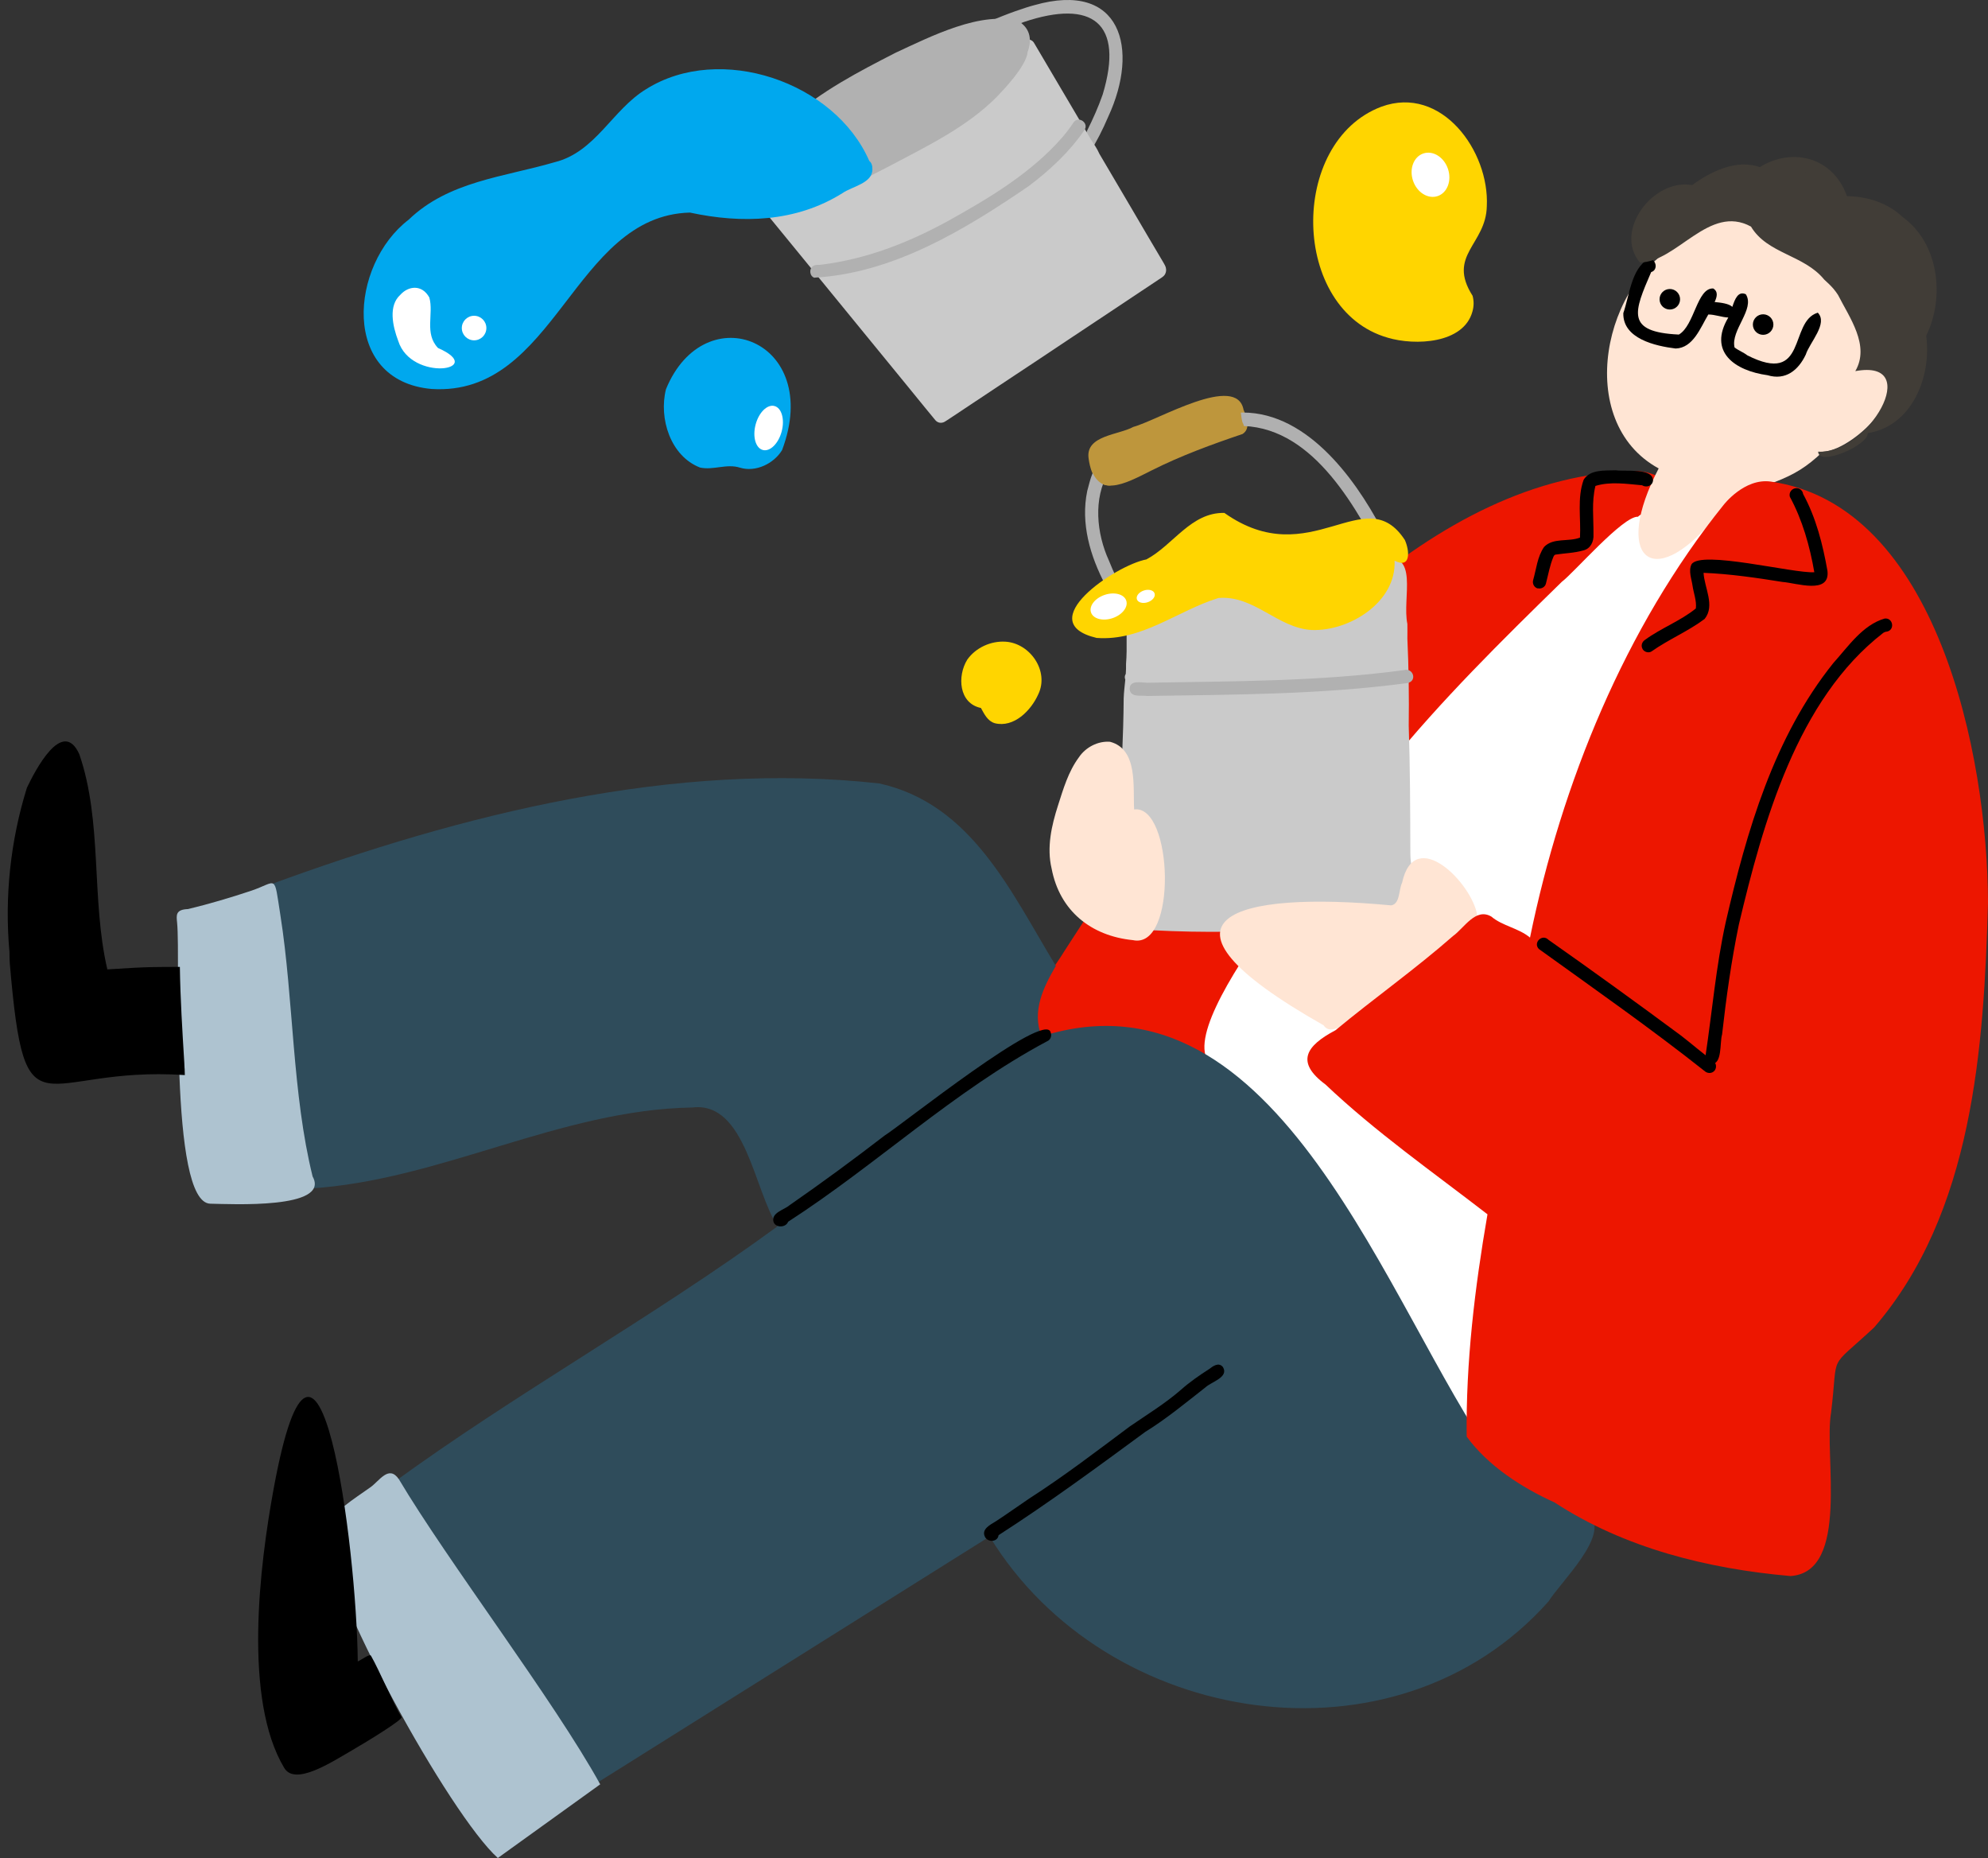<?xml version="1.0" encoding="UTF-8"?>
<svg id="_レイヤー_2" data-name="レイヤー 2" xmlns="http://www.w3.org/2000/svg" viewBox="0 0 296.34 276.9">
  <rect x="0" y="0" width="296.34" height="276.9" fill="#333333" stroke="none"/>
  <defs>
    <style>
      .cls-1 {
        fill: #cacaca;
      }

      .cls-2 {
        fill: #b1b1b1;
      }

      .cls-3 {
        fill: #ed1600;
      }

      .cls-4 {
        fill: #aec3d0;
      }

      .cls-5 {
        fill: #00a8ee;
      }

      .cls-6 {
        fill: #fff;
      }

      .cls-7 {
        fill: #ffe5d4;
      }

      .cls-8 {
        fill: #df351e;
      }

      .cls-9 {
        fill: #b0b0b0;
      }

      .cls-10 {
        fill: #be963c;
      }

      .cls-11 {
        fill: #413d37;
      }

      .cls-12 {
        fill: #ffd500;
      }

      .cls-13 {
        fill: #2f4c5b;
      }
    </style>
  </defs>
  <g id="_イラスト" data-name="イラスト">
    <g>
      <g>
        <g>
          <path class="cls-3" d="M197.68,130.76c14.53-17.52,28.2-36.21,45.84-50.85,0,0,0,.01-.01.02,1.25-.78,2.47-2.86,4.03-2.57,5.65-2.59.85-6.98-3.48-7.16-30.77.33-56.83,31.1-73.73,54.18-4.06,5.61-7.85,11.46-11.62,17.29-3.14,5.12-6.2,7.17-3.64,13.57,2.53,7.54,7.04,16.56,15.17,18.98,1.08.33,4.09.39,2.83-1.54,4.3-7.93,8.29-16.06,13.29-23.63.05-.82.68-1.52.98-2.28.09-.68.73-1.22.96-1.88,0,0,0-.01,0-.02,3.15-4.61,6.29-9.36,9.37-14.11Z"/>
          <path class="cls-6" d="M255.3,78.27c-.3-.13-.66-.1-.94.08-1.68,1.69-4.25,1.29-6.37.79-1.78.03-2.08-3.78-3.83-2.13-2.21-.14-9.59,8.39-11.33,9.68-9,8.79-18.04,17.7-25.97,27.49-3.1,5.27-33.27,38.55-26.28,44.51,17.54,14.93,27.83,35.15,37.54,54.98,3.74,2.57,2.82-25.69,4.26-29.37,3.22-35.05,9.67-71.85,30.59-101.08.58-1.14,4.28-3.98,2.31-4.95Z"/>
          <path class="cls-7" d="M195.31,133.84s-.02.03-.03.04c.01-.02.02-.03.03-.04Z"/>
          <path class="cls-7" d="M197.74,136.17c.16-.19.32-.39.49-.57.11-.12.22-.24.33-.35-.29.32-.58.65-.87.98.02-.02.03-.04.04-.06Z"/>
          <path class="cls-7" d="M197.56,143.43s-.02.02-.03.03c.01-.01.02-.02.03-.03Z"/>
          <path class="cls-13" d="M236.99,225.8c2.96,3.04-4.32,9.91-6.14,12.84-22.81,25.67-65.99,18.79-83.33-9.65l-59.78,37.5c-6.88-12.47-22.25-33.1-29.47-45.27,18.69-13.66,39-24.83,57.65-38.47-3.51-5.26-4.75-18.64-12.69-17.7-19.77.33-37.57,10.9-57.14,12.08,1-.5.61-1.68.25-2.5-1.89-5.74-2.1-11.86-2.97-17.81-.85-6.7-1.73-13.27-2.09-20.05-.08-3.35.12-4.85-1-4.95,28.58-10.48,60.24-18.46,90.8-15.06,13.81,3.05,19.67,16.29,26.31,27.19-1.87,3.2-3.61,6.76-2.13,10.5,35.48-11.16,51.55,40.72,67.64,63.26,4.51,3.12,9.45,5.3,14.09,8.07Z"/>
          <path class="cls-4" d="M74.21,276.9c-7.13-6.37-25.76-40.04-25.94-49.05,1.33-2.54,4.57-4.51,6.89-6.16,1.38-.94,2.79-3.47,4.31-1.22,7.23,12.17,23.12,32.98,30,45.45l-15.26,10.98Z"/>
          <path class="cls-4" d="M46.61,175.37c-3.07-12.35-2.84-26.47-4.81-38.95-1-6.34-.38-5.01-4.39-3.66-2.9.97-6.29,1.98-9.38,2.72-1.89.07-1.74.92-1.63,2.04.56,5.4-1.28,41.76,4.96,41.87,3.03.05,17.87.84,15.26-4.02Z"/>
          <path d="M59.86,255.92c-1.27-2.1-3.3-6.96-4.56-9.16-.2-.34-1.48.65-1.97.85-.15-16.95-5.9-61.86-12.54-25.74-2.11,11.49-4.55,31.39,1.58,41.61,1.62,2.7,6.99-.82,10.21-2.69,2.19-1.27,7.43-4.48,7.28-4.88Z"/>
          <path d="M27.5,159.18h0s0,0,0,.01c0,0,0,0,0-.01Z"/>
          <path d="M27.51,159.19s0,0,0,0v.03s0-.02,0-.02c0,.02,0,.04,0,.07,0-.03,0-.05,0-.08Z"/>
          <path d="M27.51,159.22s0-.01,0-.01v-.02s0,0,0,.01c0,0,0,.02,0,.03,0,0,0,0,0,0Z"/>
          <g>
            <path d="M27.51,159.23s0-.05,0-.07c0,.02,0,.05,0,.07-.01-.29-.03-.59-.04-.88,0,0,0,0,0,0-.29-4.75-.59-9.49-.66-14.25-3.63.03-4.17-.07-10.81.37-2.44-10.5-.69-21.96-4.18-32.07-2.5-5.52-6.59,2.45-7.81,5-2.45,7.87-3.35,16.26-2.6,24.47,0,0,0-.01,0-.02.01.39,0,.77.02,1.15,0-.02,0-.04,0-.06,0,.18.01.35.02.53,0-.04,0-.08,0-.12,0,.09,0,.17.01.26v-.02c2.29,26.82,4.31,15.17,26.09,16.63,0-.33-.02-.66-.03-.99Z"/>
            <path d="M0,127.23s.01-.04.02-.07c0,.02-.02.04-.02.07Z"/>
            <path d="M1.42,142.92s0-.04,0-.05c0,.02,0,.03,0,.05Z"/>
            <path d="M27.22,154.26s0,.1.01.15c0-.05,0-.1-.01-.15Z"/>
          </g>
          <path class="cls-1" d="M186.93,64.2s0,.02,0,.03c0-.01,0-.02,0-.03Z"/>
          <path class="cls-10" d="M185.39,61.11c.45,1.11,1.09,2.76-.17,3.57-4.59,1.55-9.15,3.22-13.5,5.4-3.97,1.98-8.61,4.71-9.46-1.85-.4-3.36,4.51-3.4,6.68-4.61,3.58-.95,15.47-8.1,16.44-2.5Z"/>
          <path class="cls-9" d="M166.49,86.19c.26.48.12,1.07-.36,1.36-.45.26-1.1.12-1.35-.36-2.27-4.28-3.72-9.19-2.71-14.03.45-1.62.86-3.91,2.53-4.66,1.17-.29,1.76,1.38.65,1.87-2.33,3.95-1.78,9.15.04,13.15.38.9.73,1.82,1.2,2.67Z"/>
          <path class="cls-9" d="M205.1,77.28c.51,1.25,3.79,5.04,2.15,5.98,0,0-.01,0-.02.01-.03.02-.06.03-.09.05s-.07.03-.11.04c-.13.04-.27.05-.39.02-.03,0-.07-.01-.11-.02-.01,0-.02,0-.03,0-.04-.01-.08-.03-.11-.04,0,0,0,0-.01,0-.04-.02-.08-.03-.11-.06,0,0,0,0,0,0-.2-.12-.37-.32-.44-.57-4.52-8.62-11.28-20.24-22.47-19.14-1.47.96-2.56-1.2-.91-1.79,10.31-2.04,18.14,7.51,22.67,15.54Z"/>
          <path class="cls-10" d="M182.05,61.07c0-.54.45-.99.99-.99s.99.45.99.99-.45.99-.99.99-.99-.45-.99-.99Z"/>
          <path class="cls-10" d="M181.55,64.73c-.53-1.06-.9-3.06.45-3.63.08-1.28,1.82-1.42,2.05-.2.1.42-.29.78-.21,1.2.1.48.58.72.82,1.12.68,1-.49,2.34-1.56,1.71-.43.45-1.25.36-1.56-.2Z"/>
          <path class="cls-10" d="M182.94,63.36c-.34-1.1-.71-3.38.91-3.54.54,0,.99.45.99.99-.11.52-.3.99-.15,1.54.66,1.31-1.07,2.34-1.75,1.02Z"/>
          <path class="cls-10" d="M183.46,63.91c-.18-1.09-1.33-3.38.29-3.79,1.62-.07,1,2.12,1.59,3.09.5,1.26-1.4,1.95-1.88.7Z"/>
          <path class="cls-10" d="M165.3,72.36c-2.39.03-4.07-4.48-1.1-4.82.53-.79,1.87-.31,1.78.65.22.8.96,1.89-.08,2.41.74.49.3,1.82-.6,1.76Z"/>
          <path class="cls-1" d="M210.78,129.71c-.16-.17-.26-.38-.33-.6-.22-.77-.21-1.58-.22-2.37-.02-6.19-.03-12.39-.24-18.57.06-4.33,0-8.66-.2-12.99,0-.73.02-1.46,0-2.19-.82-3.91,1.9-10.92-3.94-9.74-11.7.68-24.36.34-35.63,1.92-3.26,3.02-1.95,8.78-2.37,13.77.01.5,0,1-.04,1.5-.15.23-.2.53-.07.85-.09.93-.21,1.86-.24,2.79-.08,11.36-1.28,22.87-1.14,34.19,13.99,1.17,32.34.91,45.1-3.25-.32-1.69.44-3.99-.67-5.3Z"/>
          <path class="cls-2" d="M170.94,103.72c-.88-.14-2.31.26-2.54-.91-.13-1.49,1.59-1.1,2.54-1.06,12.76-.23,25.66-.17,38.32-1.88,1.38-.41,2.04,1.58.58,1.92-12.92,1.73-25.9,1.73-38.9,1.93Z"/>
          <path class="cls-12" d="M149.87,95.63c3.68.22,6.57,4.39,4.9,7.84-1.07,2.41-3.63,5.03-6.49,4.31-1.08-.33-1.55-1.36-2.06-2.27-3.31-.69-3.55-4.77-2.03-7.21,1.26-1.78,3.51-2.8,5.67-2.67Z"/>
          <path class="cls-12" d="M209.41,80.47c-5.95-9.08-14.03,5.07-26.9-4.03-4.98-.1-7.6,4.78-11.62,6.93-4.59.86-17.24,9.37-7.43,11.7,6.74.51,12.05-4.06,18.16-5.95,5.34-.45,8.82,4.49,13.92,4.77,5.65.2,12.63-4.18,12.34-10.33,2.5,1.26,2.23-1.54,1.53-3.09ZM205.41,79.97s-.02-.02-.03-.02c.01,0,.03,0,.04,0,0,0,0,.02,0,.03Z"/>
          <path class="cls-12" d="M205.92,15.9c-13.88,5.23-13.54,30.29.95,34.43,4.06,1.21,11.31.91,12.62-3.91.21-.74.24-1.53.02-2.34-3.86-6.05,2.02-7.63,2.12-13.36.41-8.19-6.74-18.09-15.71-14.82Z"/>
          <path class="cls-7" d="M169.07,120.63c5.79-.75,6.47,20.94-.19,19.48-6.24-.62-10.92-4.36-12.12-10.66-.75-3.15-.02-6.39.95-9.41.8-2.49,1.54-5.05,3.11-7.17,1-1.5,2.85-2.47,4.65-2.32,4.18,1.1,3.4,6.72,3.59,10.09Z"/>
          <path class="cls-7" d="M220.21,136.44c-4.07,5.59-11.55,9.39-16.99,14.03-1.68,1.28-4.66,4.24-5.92,2.33-28.41-16.08-13.2-20.06,10.08-17.87,1.34-.22,1.11-2.35,1.62-3.37,1.88-8.65,10.49.1,11.21,4.89Z"/>
          <path class="cls-7" d="M281.92,55.79c-.04-.08-.08-.17-.13-.24.35-1.35.06-4.9-1.95-3.04-.05,0-.09.02-.14.03.29-.68.3-1.7-.62-1.83-.12-7.3-6.26-14.62-13.39-16.37,2.1-.7,1.81-3.22-.47-2.84-1.02-1.1-2.84.09-4.12.17-1.36.29-7.7-.08-7.09,1.97-1.01.54-3.95.91-3.25,2.54-11.77,5.3-16.3,26.65-3.51,33.63-6.88,13.15-1.06,18.58,8.14,7.6,0,0,4.43-5.12,9.13-5.56,2.98-1.14,4.83-2.28,7.19-4.53,2.73-.14,6.32-3.07,7.87-5.05,1.32,1.3,2.04-.78,2.45-1.79.51-1.32,2.07-4.21-.1-4.7ZM262.24,33.76c-.08,0-.15,0-.23-.01.14-.03.29-.06.43-.08-.08.02-.13.07-.2.1Z"/>
          <path d="M270.94,46.61c-4.32,1.33-1.46,10.93-10.51,6.33.02.01.03.02.05.03-.59-.47-1.33-.73-1.92-1.19-.61-2.58,3.1-5.71,1.68-7.93-1.14-.52-1.62.7-2.01,1.88-.54-.5-1.72-.63-2.64-.72.37-.78.55-1.56-.21-2.02-2.43-.11-2.78,5.52-5.12,6.87-8.01-.37-6.68-3.4-4.13-9.31,1.13-.32.73-2.11-.43-1.92-2.52,1.36-2.82,5.47-3.72,8.03-.1,3.82,4.79,4.91,7.8,5.28,2.62-.08,3.69-3.1,4.87-5.07,1.01,0,1.97.41,2.98.45-3.06,5.13.98,7.93,5.85,8.6,2.68.81,4.59-.73,5.7-3.08.57-1.8,3.38-4.65,1.77-6.26Z"/>
          <path class="cls-11" d="M273.34,43.06h0s0,0,0,0c0,0,0,0,0,0Z"/>
          <path class="cls-11" d="M273.04,43.55s0,0,0,0c0,0,0,0,0,0Z"/>
          <path class="cls-11" d="M271.91,41.64s0,0,0,0c0,0,0,0,0,0Z"/>
          <path class="cls-11" d="M283.62,32.34c-2.29-2.13-5.18-3.04-8.3-3.11-2.12-5.92-8.25-7.28-13-4.32-3.43-1.25-7.34.65-10.07,2.68-5.8-1.06-11.76,6.83-7.8,11.53,5.54-.04,10.32-8.77,16.56-5.35h0c2.45,4.09,7.87,4.17,10.91,7.89,0,0,0,0,0,0,.49.44.96.89,1.39,1.38,0,0,0,0,0,0,.01.01.02.03.03.04,0,0,0,0,0,0,.23.27.44.57.64.87,0,0,0,0,0,0,1.73,3.41,4.8,7.55,2.58,11.36,10.3-1.9,1.88,12.47-5.54,12,.06,2.3,7.54-.99,7.39-2.76,6.55-1.01,9.55-8.33,8.72-14.51,2.8-5.71,1.92-13.77-3.5-17.68ZM269.16,25.67s-.04-.02-.05-.03c.02,0,.04,0,.06,0,0,0,0,.01,0,.02Z"/>
          <path d="M115.32,182.15c-.44-1.42,1.55-1.82,2.38-2.54,4.8-3.33,9.51-6.79,14.14-10.36,2.52-1.56,24.15-18.87,24.78-15.36.2.49-.03,1.09-.53,1.29-13.89,7.4-25.43,18.39-38.61,26.9-.31.86-1.79.96-2.16.07Z"/>
          <path d="M146.83,229.05c-.59-1.14.77-1.81,1.57-2.3,1.7-1.1,3.35-2.3,5.02-3.42,5.24-3.37,10.01-7.03,14.97-10.73,2.61-1.8,5.27-3.41,7.66-5.49,1.26-1.12,2.77-2.17,4.15-3.05.6-.46,1.47-1.11,2.1-.32.91,1.53-1.75,2.2-2.61,3.02-2.89,2.26-5.86,4.72-8.95,6.62-7.2,5.29-14.38,10.58-21.89,15.41-.12,1.03-1.59,1.11-2.03.25Z"/>
          <path d="M262.63,202.32c-4.63-.08-8.88-1.91-13.12-3.55-8.77-3.33-16.46-8.98-24.05-14.27-.98-.68-2.03-1.28-2.95-2.05-.3-.27-.41-.76-.24-1.13.32-.8,1.53-.89,1.88-.08.23.17.46.32.62.43,8.23,5.54,16.15,11.74,25.52,15.28,4.03,1.55,8.01,3.31,12.3,3.39,3.12.15,6.38.3,9.43-.37.49-.15,1.03.05,1.24.55,1.19,2.65-9.21,1.79-10.72,1.8,0,0,.1,0,.1,0Z"/>
          <path d="M229.22,87.7c-.53-.15-.82-.7-.69-1.22.48-1.66.63-3.52,1.64-4.97,1.36-1.42,3.63-.72,5.35-1.39,0,0,0,0,0,0,.16-2.85-.45-5.89.55-8.63.98-1.57,3.17-1.34,4.79-1.4,1.38.21,5.63-.41,5.54,1.57-.11.79-1.01,1.05-1.63.66-2.29-.2-4.72-.59-6.95.1,0,0,0,0,0,0-.59,2.41-.26,4.8-.29,7.23.07,1.04-.43,2.14-1.52,2.38-1.33.39-2.73.41-4.1.62-.19.01-.28.18-.35.33-.54,1.28-.77,2.67-1.12,4-.13.53-.71.83-1.22.69Z"/>
          <g>
            <path class="cls-2" d="M161.04,23.19c-1.37-1.02.71-2.63,1.03-3.76.87-1.73,1.66-3.51,2.3-5.34,3.24-10.7-1.56-14.22-11.72-10.82-3.05,1.18-6.26,2.36-8.88,4.32-.48.82-1.85.4-1.82-.54.41-2.3,9.85-5.68,12.23-6.28,12.96-3.69,15.7,6.51,11.03,16.6-.85,1.98-1.71,3.69-2.83,5.47-.28.46-.89.63-1.35.36Z"/>
            <path class="cls-1" d="M173.79,39.9c-.07-.25-.19-.47-.32-.69-1.65-2.77-3.28-5.56-4.91-8.34-1.55-2.64-3.11-5.28-4.67-7.93-.32-.72-.76-1.39-1.21-2.05-1.8-3.08-3.62-6.15-5.43-9.22-1.04-1.76-2.08-3.53-3.12-5.29-.27-.46-.88-.64-1.35-.37-.05.03-.1.07-.15.1-.25-.29-.67-.44-1.09-.4-3.52.43-6.52,2.72-9.63,4.27-7.13,4.1-13.94,8.75-20.92,13.09-2.41,1.57-4.74,3.25-7.06,4.94-.11-.07-.24-.12-.37-.15-.07-.09-.15-.18-.22-.27-.34-.42-.95-.53-1.39-.19-.42.32-.53.97-.19,1.38.21.26.43.53.64.79-.09.46.13.92.78,1.19.07.02.14.02.21.03.47.58.94,1.15,1.41,1.72,2.23,2.73,4.46,5.47,6.7,8.19,2.34,2.85,4.67,5.71,7,8.56,2.18,2.68,4.37,5.35,6.56,8.02.97,1.19,1.95,2.38,2.91,3.57.39.47.77.94,1.16,1.41.2.25.39.53.69.66.14.06.27.09.41.09.21,0,.43-.06.61-.17.12-.07.23-.15.35-.22.05-.03.17-.11.29-.19,2.97-1.98,5.94-3.95,8.91-5.92,3.16-2.09,6.33-4.19,9.48-6.3,1.97-1.3,4.04-2.69,6.11-4.06,1.49-.99,3.08-2.05,4.67-3.11.69-.46,1.38-.92,2.07-1.38.26-.17.53-.33.75-.54.31-.3.43-.8.31-1.22Z"/>
            <path class="cls-2" d="M121.41,41.4c-.76-.24-.85-1.4-.16-1.77.27-.23.86-.12,1.13-.18,6.71-.82,12.9-3.23,18.78-6.43,6.22-3.45,12.59-7.23,17.28-12.65,0,0-.01.02-.02.02,0,0-.01.01-.02.02.59-.69,1.14-1.42,1.64-2.18.75-1.04,2.36.15,1.59,1.18-2.2,3.24-5.27,6.07-8.32,8.35-9.53,6.5-20.14,12.95-31.9,13.62Z"/>
            <path class="cls-5" d="M99.27,58.01c5.79-14.14,23.47-7.28,17.31,9.07-1.24,2.03-3.94,3.33-6.27,2.62-1.99-.64-3.96.41-5.96-.02-4.41-1.71-6.17-7.33-5.08-11.67Z"/>
            <path class="cls-2" d="M151.98,3.26c-5.47-1.84-13.47,2.29-18.48,4.6-5.54,2.84-11.11,5.73-15.78,9.91-3.25,2.93-10.42,10.48-3.97,13.62.48.23.98.26,1.47.19.21.03.42.05.63.06,1.87.11,3.53-.63,5.24-1.33,3.95-1.56,7.69-3.63,11.46-5.54,5.55-2.94,11.59-5.83,16.07-10.37.9-.94,4.36-4.53,4.56-6.63.6-1.66.51-3.36-1.19-4.51Z"/>
            <path class="cls-5" d="M130.04,25.21c.06,2.1-3.03,2.57-4.47,3.58-6.92,4.33-14.98,4.56-22.73,2.89-17.44.46-19.95,27.45-38.5,26.29-13.64-1.21-12.19-18.54-3.42-25.23,5.96-5.75,14.24-6.36,21.77-8.57,6.09-1.51,8.59-7.83,13.62-10.88,11.01-6.93,28.14-1.11,33.27,10.7.35.25.48.75.46,1.23Z"/>
          </g>
          <polygon class="cls-8" points="243.49 79.94 243.48 79.95 243.48 79.95 243.49 79.94"/>
          <path class="cls-3" d="M263.94,71.77c24.73,3.46,32.34,40.64,32.4,62.75-.61,21.65-2.24,46.25-16.98,63.32-7.07,6.57-5.27,3.4-6.41,12.66-1.1,6.32,2.86,23.79-6.05,24.38-12.32-1.08-24.77-4.16-35.19-10.98-4.88-2.2-9.92-5.46-13.08-9.8-.13-11.07,1.2-22.14,3.1-33.13-8.16-6.31-16.66-12.25-24.14-19.34-4.51-3.34-2.93-5.76,1.48-8.09,5.76-4.77,11.89-9.1,17.52-14.04,1.68-1.2,3.37-4.28,5.72-2.9,1.64,1.4,4.07,1.71,5.76,3.13,4.74-23.08,14.17-46.21,28.84-64.46,0,0,3.09-4.05,7.04-3.5Z"/>
          <path d="M255.07,158.56c-.52-.07-.94-.59-.85-1.12,1-6.65,1.57-13.41,3.02-19.98,3.13-13.59,7.18-27.6,16.04-38.64,2.22-2.46,4.36-5.68,7.66-6.64,1.28-.14,1.56,1.76.27,1.96-.17,0-.31.09-.46.16-12.85,9.91-17.96,28.33-21.55,43.49-1.12,5.42-1.88,10.88-2.5,16.38-.37,1.21.07,4.51-1.63,4.39Z"/>
          <path d="M254.21,159.71c-8.05-6.38-16.5-12.29-24.82-18.28-.92-.94.51-2.32,1.43-1.37,6.63,4.66,13.19,9.41,19.7,14.23,1.65,1.26,3.2,2.65,4.9,3.85.44.31.49.98.18,1.39-.34.44-.95.49-1.39.18Z"/>
          <path d="M244.85,96.72c-.28-.48-.1-1.06.36-1.36,2.38-1.75,5.33-2.84,7.58-4.68.14-1.13-.33-2.28-.49-3.37-.14-1.03-.64-2.21-.16-3.2,1.32-2.19,15.24,1.38,18.31,1.17-.67-3.89-1.77-7.79-3.65-11.25-.18-.67.33-1.28,1-1.28.5,0,.92.38.98.87,1.94,3.56,2.93,7.52,3.63,11.46.41,3.58-4.66,1.79-6.69,1.65-3.87-.62-7.91-1.21-11.78-1.36.12,2.23,1.76,4.89.16,6.87-2.45,1.84-5.38,3.05-7.91,4.84-.45.29-1.09.09-1.35-.36Z"/>
        </g>
        <circle cx="248.91" cy="44.6" r="1.53"/>
        <circle cx="262.82" cy="48.37" r="1.53"/>
      </g>
      <ellipse class="cls-6" cx="213.24" cy="26.06" rx="2.75" ry="3.35" transform="translate(2.76 69.07) rotate(-18.52)"/>
      <ellipse class="cls-6" cx="114.59" cy="63.79" rx="3.39" ry="2.01" transform="translate(23.55 158.2) rotate(-75.15)"/>
      <path class="cls-6" d="M59.36,50.8c-.85-2.24-1.48-5.25.31-6.86,1.16-1.31,3.21-1.63,4.33.4.68,2.43-.78,5.35,1.29,7.52,7.47,3.29-3.98,5.15-5.93-1.06Z"/>
      <circle class="cls-6" cx="70.67" cy="48.89" r="1.83"/>
      <ellipse class="cls-6" cx="165.25" cy="90.4" rx="2.77" ry="1.83" transform="translate(-20.15 57.16) rotate(-18.52)"/>
      <ellipse class="cls-6" cx="170.79" cy="88.89" rx="1.39" ry=".92" transform="translate(-19.39 58.84) rotate(-18.52)"/>
    </g>
  </g>
</svg>